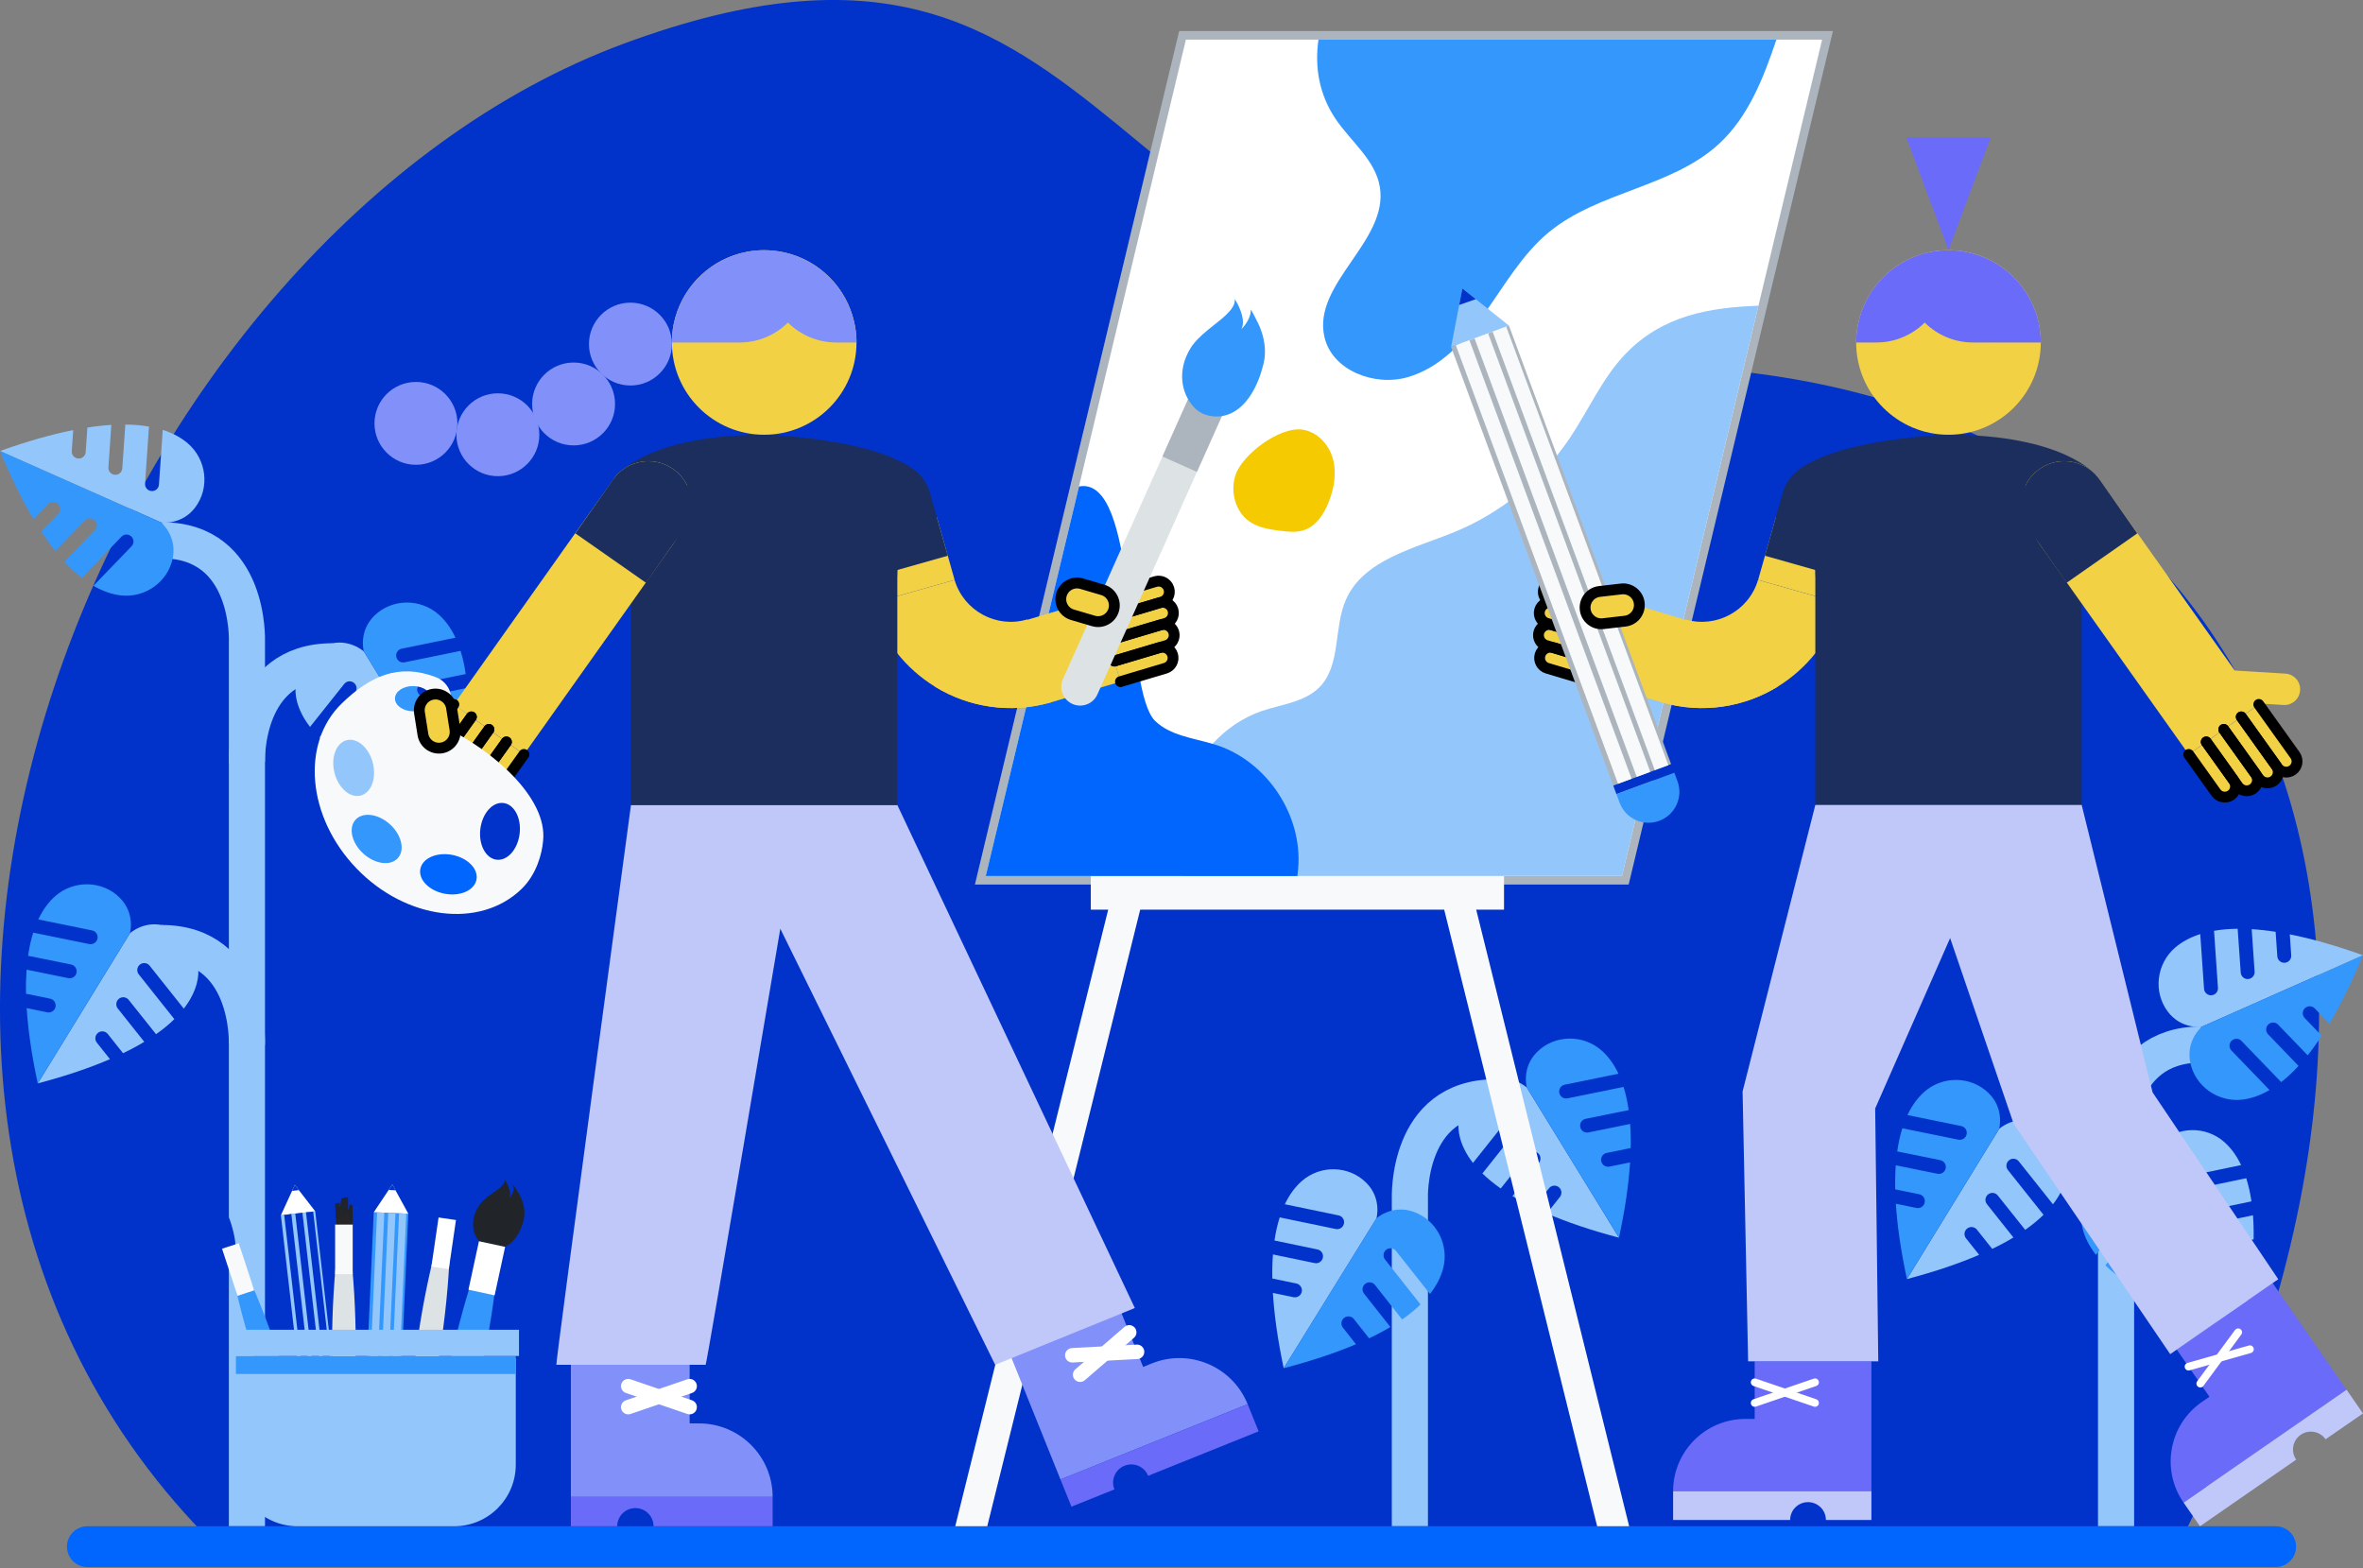 <svg width="327" height="217" viewBox="0 0 327 217" fill="none" xmlns="http://www.w3.org/2000/svg">
<rect x="0" y="0" width="327" height="217" fill="#808080" stroke="none"/>
<g clip-path="url(#clip0_1026_12026)">
<path d="M302.155 212.494C343.666 128.823 314.603 54.242 231.832 50.74C149.056 47.239 157.253 -20.149 86.38 6.019C15.506 32.196 -33.819 148.593 28.438 212.494H302.155Z" fill="#0133CA"/>
<path d="M34.171 211.22V88.777C34.171 88.777 34.733 74.77 22.399 74.77" stroke="#93C6FA" stroke-width="5" stroke-miterlimit="10"/>
<path d="M34.172 105.525C34.172 105.525 33.607 91.518 46.007 91.518" stroke="#93C6FA" stroke-width="5" stroke-miterlimit="10"/>
<path d="M17.346 58.754C18.565 58.765 19.65 58.865 20.616 59.036L20.073 66.927C20.036 67.458 20.434 67.919 20.969 67.956C21.381 67.986 21.757 67.748 21.916 67.388C21.961 67.287 21.987 67.176 21.998 67.057L22.522 59.489C24.012 59.965 25.131 60.622 25.974 61.342C28.583 63.566 29.073 67.495 27.007 70.232C25.127 72.72 22.296 72.308 22.296 72.308L0 62.415C3.883 61.026 7.235 60.094 10.133 59.523L9.933 62.426C9.895 62.958 10.297 63.418 10.828 63.455C11.241 63.485 11.616 63.247 11.779 62.883C11.824 62.783 11.85 62.675 11.857 62.556L12.092 59.17C13.281 58.984 14.384 58.865 15.406 58.806L15.001 64.677C14.964 65.208 15.362 65.668 15.893 65.706C16.309 65.739 16.681 65.498 16.84 65.137C16.885 65.037 16.911 64.926 16.922 64.807L17.346 58.754Z" fill="#93C6FA"/>
<path d="M13.128 73.363C13.21 73.277 13.273 73.184 13.318 73.084C13.478 72.724 13.403 72.289 13.102 72C12.72 71.628 12.106 71.643 11.742 72.026L7.655 76.259C7.012 75.461 6.362 74.562 5.704 73.559L8.06 71.112C8.142 71.027 8.205 70.934 8.249 70.834C8.409 70.47 8.335 70.032 8.034 69.746C7.651 69.374 7.038 69.389 6.67 69.772L4.649 71.866C3.133 69.334 1.576 66.222 0 62.415L22.296 72.308C22.296 72.308 24.499 74.131 23.912 77.191C23.269 80.555 20.021 82.828 16.621 82.386C15.521 82.245 14.28 81.855 12.931 81.068L18.197 75.606C18.279 75.52 18.342 75.427 18.386 75.327C18.546 74.967 18.476 74.532 18.174 74.246C17.788 73.875 17.179 73.886 16.811 74.272L11.319 79.969C10.542 79.367 9.739 78.628 8.914 77.733L13.128 73.363Z" fill="#3497FC"/>
<path d="M46.746 104.132C45.75 103.434 44.91 102.736 44.212 102.049L49.135 95.855C49.466 95.439 49.399 94.834 48.979 94.499C48.656 94.24 48.214 94.225 47.879 94.433C47.786 94.488 47.701 94.566 47.627 94.659L42.904 100.597C41.945 99.36 41.395 98.187 41.109 97.114C40.221 93.805 42.045 90.288 45.297 89.204C48.255 88.22 50.354 90.162 50.354 90.162L63.111 110.942C59.127 109.888 55.831 108.755 53.122 107.586L54.936 105.305C55.266 104.89 55.2 104.281 54.78 103.95C54.456 103.69 54.011 103.675 53.672 103.883C53.579 103.939 53.494 104.017 53.423 104.106L51.309 106.765C50.228 106.245 49.25 105.718 48.373 105.187L52.037 100.582C52.368 100.166 52.301 99.561 51.885 99.23C51.562 98.967 51.116 98.956 50.781 99.16C50.688 99.216 50.603 99.293 50.529 99.386L46.746 104.132Z" fill="#93C6FA"/>
<path d="M58.504 94.488C58.388 94.51 58.281 94.555 58.188 94.611C57.853 94.815 57.664 95.216 57.749 95.624C57.853 96.148 58.366 96.482 58.886 96.375L64.653 95.201C64.728 96.222 64.757 97.333 64.731 98.532L61.402 99.212C61.287 99.234 61.183 99.275 61.09 99.334C60.752 99.542 60.566 99.947 60.651 100.352C60.755 100.875 61.268 101.21 61.788 101.106L64.642 100.523C64.457 103.467 63.973 106.913 63.108 110.942L50.351 90.162C50.351 90.162 49.571 87.41 51.789 85.223C54.227 82.817 58.191 82.784 60.74 85.075C61.566 85.814 62.368 86.838 63.033 88.25L55.598 89.769C55.483 89.791 55.375 89.835 55.282 89.891C54.947 90.095 54.758 90.496 54.843 90.905C54.951 91.428 55.46 91.766 55.98 91.659L63.736 90.077C64.033 91.013 64.274 92.075 64.445 93.281L58.504 94.488Z" fill="#3497FC"/>
<path d="M34.164 144.516C34.164 144.516 34.729 130.509 22.329 130.509" stroke="#93C6FA" stroke-width="5" stroke-miterlimit="10"/>
<path d="M21.593 143.123C22.589 142.425 23.429 141.727 24.128 141.04L19.204 134.846C18.873 134.43 18.94 133.825 19.36 133.491C19.683 133.231 20.126 133.216 20.46 133.424C20.553 133.479 20.638 133.557 20.713 133.65L25.436 139.588C26.394 138.351 26.944 137.178 27.23 136.105C28.119 132.796 26.294 129.279 23.043 128.195C20.085 127.211 17.985 129.153 17.985 129.153L5.229 149.934C9.212 148.879 12.508 147.746 15.217 146.577L13.403 144.297C13.073 143.881 13.14 143.272 13.56 142.941C13.883 142.681 14.329 142.666 14.667 142.874C14.76 142.93 14.845 143.008 14.916 143.097L17.03 145.756C18.112 145.236 19.089 144.709 19.966 144.178L16.302 139.573C15.971 139.157 16.038 138.552 16.454 138.221C16.778 137.958 17.224 137.947 17.558 138.151C17.651 138.207 17.736 138.285 17.811 138.377L21.593 143.123Z" fill="#93C6FA"/>
<path d="M9.833 133.479C9.948 133.502 10.056 133.546 10.149 133.602C10.483 133.806 10.672 134.207 10.587 134.616C10.483 135.139 9.97 135.473 9.45 135.366L3.679 134.192C3.605 135.213 3.575 136.324 3.601 137.523L6.931 138.203C7.046 138.225 7.15 138.266 7.243 138.325C7.581 138.533 7.767 138.938 7.681 139.343C7.577 139.866 7.064 140.201 6.544 140.097L3.69 139.514C3.876 142.458 4.359 145.904 5.225 149.934L17.982 129.153C17.982 129.153 18.762 126.402 16.544 124.214C14.106 121.808 10.141 121.775 7.592 124.066C6.767 124.805 5.964 125.83 5.299 127.241L12.735 128.76C12.85 128.782 12.958 128.826 13.051 128.882C13.385 129.086 13.575 129.487 13.489 129.896C13.381 130.419 12.872 130.757 12.352 130.65L4.597 129.068C4.3 130.004 4.058 131.066 3.887 132.272L9.833 133.479Z" fill="#3497FC"/>
<path d="M292.828 211.22V158.56C292.828 158.56 292.267 144.553 304.6 144.553" stroke="#93C6FA" stroke-width="5" stroke-miterlimit="10"/>
<path d="M292.829 171.594C292.829 171.594 293.394 157.587 280.994 157.587" stroke="#93C6FA" stroke-width="5" stroke-miterlimit="10"/>
<path d="M309.655 128.533C308.436 128.544 307.351 128.644 306.385 128.815L306.928 136.706C306.965 137.237 306.567 137.698 306.032 137.735C305.62 137.765 305.244 137.527 305.085 137.167C305.04 137.067 305.014 136.955 305.003 136.836L304.479 129.268C302.989 129.744 301.87 130.401 301.027 131.121C298.418 133.346 297.928 137.275 299.994 140.011C301.874 142.499 304.705 142.087 304.705 142.087L327.001 132.198C323.118 130.809 319.766 129.877 316.868 129.305L317.068 132.209C317.105 132.74 316.704 133.201 316.173 133.238C315.76 133.268 315.385 133.03 315.222 132.666C315.177 132.566 315.151 132.458 315.143 132.339L314.909 128.953C313.72 128.767 312.617 128.648 311.595 128.589L312 134.46C312.037 134.991 311.639 135.451 311.108 135.488C310.692 135.522 310.32 135.28 310.16 134.92C310.116 134.82 310.09 134.709 310.079 134.59L309.655 128.533Z" fill="#93C6FA"/>
<path d="M313.871 143.142C313.789 143.056 313.726 142.963 313.682 142.863C313.522 142.503 313.596 142.069 313.897 141.779C314.28 141.408 314.893 141.422 315.257 141.805L319.341 146.042C319.984 145.244 320.634 144.345 321.292 143.342L318.936 140.895C318.854 140.81 318.791 140.717 318.746 140.617C318.587 140.253 318.661 139.814 318.962 139.529C319.345 139.157 319.958 139.172 320.326 139.555L322.347 141.649C323.863 139.116 325.42 136.005 326.996 132.198L304.7 142.091C304.7 142.091 302.497 143.914 303.084 146.974C303.727 150.338 306.974 152.611 310.374 152.169C311.474 152.028 312.715 151.638 314.064 150.851L308.799 145.388C308.717 145.303 308.654 145.21 308.609 145.11C308.45 144.75 308.52 144.315 308.821 144.029C309.208 143.658 309.817 143.669 310.185 144.055L315.677 149.752C316.454 149.15 317.256 148.411 318.081 147.516L313.871 143.142Z" fill="#3497FC"/>
<path d="M280.254 170.202C281.249 169.503 282.089 168.805 282.788 168.118L277.864 161.924C277.534 161.508 277.6 160.903 278.02 160.569C278.344 160.309 278.786 160.294 279.12 160.502C279.213 160.558 279.299 160.636 279.373 160.729L284.096 166.666C285.055 165.43 285.604 164.256 285.891 163.183C286.779 159.874 284.954 156.358 281.703 155.274C278.745 154.289 276.645 156.232 276.645 156.232L263.889 177.012C267.872 175.957 271.168 174.825 273.877 173.655L272.064 171.375C271.733 170.959 271.8 170.35 272.22 170.02C272.543 169.76 272.989 169.745 273.327 169.953C273.42 170.008 273.505 170.086 273.576 170.176L275.69 172.834C276.772 172.314 277.749 171.787 278.626 171.256L274.962 166.651C274.631 166.236 274.698 165.63 275.114 165.3C275.438 165.036 275.884 165.025 276.218 165.229C276.311 165.285 276.396 165.363 276.471 165.456L280.254 170.202Z" fill="#93C6FA"/>
<path d="M268.497 160.554C268.612 160.576 268.72 160.621 268.813 160.677C269.147 160.881 269.337 161.282 269.251 161.69C269.147 162.214 268.634 162.548 268.114 162.44L262.343 161.267C262.269 162.288 262.239 163.399 262.265 164.598L265.595 165.278C265.71 165.3 265.814 165.341 265.907 165.4C266.245 165.608 266.431 166.013 266.345 166.418C266.241 166.941 265.728 167.275 265.208 167.171L262.354 166.588C262.54 169.533 263.023 172.979 263.885 177.008L276.642 156.228C276.642 156.228 277.422 153.476 275.204 151.289C272.766 148.883 268.801 148.849 266.252 151.14C265.427 151.879 264.625 152.904 263.96 154.315L271.395 155.834C271.51 155.857 271.618 155.901 271.711 155.957C272.045 156.161 272.235 156.562 272.149 156.971C272.042 157.494 271.533 157.832 271.012 157.724L263.254 156.142C262.956 157.078 262.715 158.14 262.544 159.347L268.497 160.554Z" fill="#3497FC"/>
<path d="M311.564 166.258C311.389 165.055 311.14 163.993 310.843 163.057L303.091 164.665C302.571 164.776 302.058 164.442 301.951 163.918C301.865 163.514 302.051 163.113 302.385 162.905C302.478 162.845 302.586 162.804 302.701 162.782L310.133 161.237C309.46 159.826 308.658 158.809 307.829 158.07C305.273 155.786 301.308 155.834 298.878 158.252C296.667 160.45 297.458 163.198 297.458 163.198L310.289 183.934C311.14 179.901 311.608 176.455 311.787 173.51L308.933 174.101C308.413 174.208 307.9 173.874 307.792 173.351C307.707 172.946 307.892 172.541 308.227 172.333C308.32 172.274 308.424 172.233 308.539 172.211L311.865 171.516C311.887 170.317 311.854 169.206 311.776 168.185L306.012 169.381C305.492 169.492 304.979 169.158 304.871 168.634C304.782 168.226 304.972 167.825 305.306 167.617C305.399 167.558 305.507 167.517 305.622 167.494L311.564 166.258Z" fill="#93C6FA"/>
<path d="M297.652 172.415C297.726 172.322 297.812 172.248 297.904 172.188C298.239 171.98 298.681 171.995 299.008 172.255C299.428 172.586 299.499 173.191 299.168 173.607L295.523 178.226C296.399 178.754 297.381 179.277 298.466 179.793L300.572 177.127C300.647 177.034 300.729 176.96 300.821 176.904C301.16 176.696 301.602 176.711 301.929 176.967C302.349 177.298 302.419 177.903 302.089 178.323L300.286 180.61C303.003 181.769 306.299 182.89 310.29 183.93L297.459 163.194C297.459 163.194 295.352 161.26 292.397 162.255C289.15 163.35 287.336 166.871 288.236 170.179C288.525 171.249 289.079 172.422 290.042 173.655L294.742 167.702C294.817 167.61 294.902 167.535 294.995 167.476C295.329 167.268 295.772 167.283 296.095 167.539C296.515 167.87 296.585 168.479 296.255 168.894L291.35 175.107C292.052 175.794 292.895 176.488 293.891 177.183L297.652 172.415Z" fill="#3497FC"/>
<path d="M206.939 151.861C194.539 151.861 195.104 165.868 195.104 165.868V211.22" stroke="#93C6FA" stroke-width="5" stroke-miterlimit="10"/>
<path d="M207.676 164.475C206.68 163.777 205.84 163.079 205.141 162.392L210.065 156.198C210.396 155.782 210.329 155.177 209.909 154.843C209.586 154.583 209.143 154.568 208.809 154.776C208.716 154.832 208.631 154.91 208.556 155.002L203.833 160.94C202.875 159.704 202.325 158.53 202.039 157.457C201.15 154.148 202.975 150.632 206.226 149.547C209.184 148.563 211.284 150.505 211.284 150.505L224.04 171.286C220.057 170.231 216.761 169.099 214.052 167.929L215.865 165.649C216.196 165.233 216.129 164.624 215.709 164.293C215.386 164.034 214.94 164.019 214.602 164.227C214.509 164.282 214.424 164.36 214.353 164.449L212.239 167.108C211.157 166.588 210.18 166.061 209.303 165.53L212.967 160.925C213.298 160.509 213.231 159.904 212.815 159.574C212.491 159.31 212.045 159.299 211.711 159.503C211.618 159.559 211.533 159.637 211.458 159.73L207.676 164.475Z" fill="#93C6FA"/>
<path d="M219.436 154.832C219.321 154.854 219.213 154.898 219.121 154.954C218.786 155.158 218.597 155.559 218.682 155.968C218.786 156.492 219.299 156.826 219.819 156.718L225.586 155.545C225.661 156.566 225.69 157.676 225.664 158.876L222.335 159.555C222.22 159.577 222.116 159.618 222.023 159.678C221.685 159.886 221.499 160.29 221.584 160.695C221.688 161.219 222.201 161.553 222.721 161.449L225.575 160.866C225.389 163.811 224.906 167.257 224.044 171.286L211.287 150.505C211.287 150.505 210.507 147.754 212.725 145.567C215.163 143.16 219.128 143.127 221.677 145.418C222.502 146.157 223.305 147.182 223.97 148.593L216.534 150.112C216.419 150.134 216.311 150.179 216.218 150.234C215.884 150.439 215.694 150.84 215.78 151.248C215.888 151.772 216.397 152.11 216.917 152.002L224.672 150.42C224.969 151.356 225.211 152.418 225.382 153.625L219.436 154.832Z" fill="#3497FC"/>
<path d="M176.368 171.676C176.543 170.473 176.792 169.411 177.089 168.475L184.841 170.083C185.361 170.194 185.874 169.86 185.981 169.336C186.067 168.932 185.881 168.53 185.547 168.322C185.454 168.263 185.346 168.222 185.231 168.2L177.799 166.655C178.472 165.244 179.274 164.227 180.103 163.488C182.659 161.204 186.624 161.252 189.054 163.67C191.265 165.868 190.474 168.616 190.474 168.616L177.643 189.352C176.792 185.319 176.324 181.873 176.145 178.928L178.999 179.518C179.519 179.626 180.032 179.292 180.14 178.768C180.225 178.364 180.04 177.959 179.705 177.751C179.612 177.691 179.508 177.651 179.393 177.628L176.067 176.934C176.045 175.735 176.078 174.624 176.157 173.603L181.92 174.799C182.44 174.91 182.953 174.576 183.061 174.052C183.15 173.644 182.96 173.243 182.626 173.035C182.533 172.975 182.425 172.935 182.31 172.912L176.368 171.676Z" fill="#93C6FA"/>
<path d="M190.276 177.833C190.202 177.74 190.117 177.665 190.024 177.606C189.689 177.398 189.247 177.413 188.92 177.673C188.5 178.003 188.43 178.609 188.76 179.025L192.406 183.644C191.529 184.171 190.548 184.695 189.463 185.211L187.356 182.545C187.281 182.452 187.2 182.378 187.107 182.322C186.769 182.114 186.326 182.129 185.999 182.385C185.58 182.716 185.509 183.321 185.84 183.741L187.642 186.028C184.926 187.187 181.63 188.308 177.639 189.348L190.47 168.612C190.47 168.612 192.577 166.677 195.531 167.673C198.778 168.768 200.592 172.288 199.693 175.597C199.403 176.667 198.849 177.84 197.887 179.073L193.186 173.12C193.112 173.027 193.026 172.953 192.933 172.894C192.599 172.686 192.157 172.701 191.83 172.957C191.41 173.287 191.339 173.896 191.67 174.312L196.575 180.525C195.873 181.212 195.029 181.906 194.033 182.601L190.276 177.833Z" fill="#3497FC"/>
<path d="M314.912 216.865H12.088C10.527 216.865 9.264 215.602 9.264 214.042C9.264 212.483 10.527 211.22 12.088 211.22H314.916C316.476 211.22 317.74 212.483 317.74 214.042C317.736 215.602 316.473 216.865 314.912 216.865Z" fill="#0066FD"/>
<path d="M134.91 122.413L163.177 4.3H253.648L225.381 122.413H134.91Z" fill="#ACB5BD"/>
<path d="M252.15 5.485L243.339 42.307L224.447 121.232H136.41L149.308 67.325L164.109 5.485H252.15Z" fill="white"/>
<path d="M208.131 121.229H150.947V125.889H208.131V121.229Z" fill="#F8F9FA"/>
<path d="M136.619 211.22H132.189L154.511 121.229H158.94L136.619 211.22Z" fill="#F8F9FA"/>
<path d="M203.127 121.229H198.697L221.019 211.22H225.448L203.127 121.229Z" fill="#F8F9FA"/>
<path d="M243.34 42.307L224.452 121.229H163.834C163.221 119.335 162.887 117.356 162.891 115.35C162.894 110.798 164.737 106.278 167.796 102.94C169.676 100.883 172.017 99.275 174.67 98.38C177.416 97.459 180.575 97.158 182.604 95.09C185.584 92.049 184.536 86.935 186.238 83.025C188.683 77.429 195.691 75.925 201.339 73.6C207.738 70.964 213.33 66.407 217.199 60.674C219.83 56.778 221.71 52.333 224.969 48.95C230.108 43.622 236.592 42.563 243.34 42.307Z" fill="#93C6FA"/>
<path d="M179.648 120.126C179.619 120.49 179.578 120.861 179.533 121.233H136.41L149.312 67.325C157.539 65.761 155.476 95.576 159.865 99.784C161.946 101.782 165.015 102.119 167.802 102.944C168.007 103 168.207 103.063 168.404 103.126C175.357 105.428 180.254 112.825 179.648 120.126Z" fill="#0066FD"/>
<path d="M245.826 5.485C244.042 10.769 241.969 16.127 237.896 19.893C231.36 25.931 221.208 26.469 214.341 32.132C210.673 35.163 208.262 39.396 205.508 43.269C202.755 47.146 199.329 50.915 194.751 52.211C190.173 53.503 184.346 51.271 183.28 46.637C181.57 39.225 192.205 33.365 190.945 25.86C190.325 22.147 186.969 19.614 184.851 16.499C182.547 13.105 181.908 9.28 182.451 5.485H245.826Z" fill="#3497FC"/>
<path d="M170.981 65.72C170.204 68.011 170.932 70.823 172.928 72.189C174.173 73.04 175.726 73.277 177.223 73.463C178.275 73.593 179.364 73.708 180.374 73.392C182.106 72.846 183.213 71.153 183.879 69.463C184.633 67.547 184.997 65.405 184.432 63.425C183.867 61.446 182.217 59.701 180.174 59.448C177.034 59.058 171.95 62.868 170.981 65.72Z" fill="#F6CA00"/>
<path d="M61.391 203.17C60.729 203.028 60.224 202.345 60.28 201.647C61.179 192.479 63.133 183.444 66.102 174.721C66.34 174.064 67.08 173.651 67.745 173.793C68.406 173.937 68.912 174.617 68.856 175.315C67.957 184.484 66.002 193.518 63.033 202.241C62.795 202.898 62.056 203.314 61.391 203.17Z" fill="#3497FC"/>
<path d="M70.921 163.87C71.445 164.955 70.468 165.768 70.468 165.768C70.962 164.903 69.84 163.228 69.84 163.228C69.989 164.435 67.477 165.14 66.332 166.8C64.679 169.195 65.489 172.121 67.919 172.682C68.008 172.727 68.097 172.768 68.198 172.79C68.406 172.838 68.614 172.823 68.818 172.771C70.591 172.693 71.88 171.123 72.46 168.857C73.106 166.336 70.921 163.87 70.921 163.87Z" fill="#212429"/>
<path d="M69.9 172.557L66.279 171.775L64.828 178.482L68.449 179.265L69.9 172.557Z" fill="white"/>
<path d="M57.31 200.054C56.943 200.002 56.642 199.645 56.642 199.259C56.883 189.667 58.273 180.142 60.789 170.885C60.896 170.517 61.286 170.261 61.658 170.317C62.026 170.372 62.327 170.725 62.327 171.111C62.085 180.703 60.696 190.228 58.18 199.486C58.069 199.853 57.678 200.106 57.31 200.054Z" fill="#DDE2E5"/>
<path d="M63.096 161.776C63.219 162.648 62.833 163.488 62.833 163.488C63.056 162.667 62.751 161.367 62.751 161.367C62.736 162.396 61.815 163.358 61.316 164.962C60.603 167.275 60.726 169.708 61.547 169.86C61.577 169.886 61.606 169.908 61.64 169.916C61.71 169.93 61.785 169.886 61.859 169.812C62.487 169.5 63.026 167.955 63.357 165.901C63.728 163.621 63.096 161.776 63.096 161.776Z" fill="#0133CA"/>
<path d="M63.099 168.842L60.69 168.49L59.698 175.281L62.106 175.632L63.099 168.842Z" fill="white"/>
<path d="M41.782 202.564C41.428 202.679 40.998 202.497 40.83 202.152C36.769 193.459 33.763 184.309 31.882 174.903C31.816 174.524 32.053 174.123 32.406 174.008C32.759 173.893 33.19 174.075 33.358 174.42C37.419 183.113 40.422 192.259 42.302 201.666C42.372 202.044 42.135 202.445 41.782 202.564Z" fill="#3497FC"/>
<path d="M31.964 169.296C31.277 167.09 29.887 165.723 29.887 165.723C30.385 166.447 30.415 167.372 30.415 167.372C30.247 166.54 29.396 165.508 29.396 165.508C29.842 166.436 29.445 167.706 29.716 169.362C30.11 171.754 31.303 173.874 32.109 173.644C32.146 173.655 32.183 173.663 32.217 173.651C32.288 173.633 32.336 173.562 32.369 173.462C32.789 172.905 32.585 171.282 31.964 169.296Z" fill="#0133CA"/>
<path d="M33.039 172.053L30.727 172.812L32.867 179.332L35.18 178.574L33.039 172.053Z" fill="#F8F9FA"/>
<path d="M47.59 201.194C47.218 201.194 46.869 200.886 46.813 200.507C45.665 190.982 45.665 181.357 46.813 171.832C46.869 171.453 47.218 171.145 47.59 171.145C47.962 171.145 48.311 171.453 48.367 171.832C49.515 181.357 49.515 190.982 48.367 200.507C48.311 200.886 47.962 201.194 47.59 201.194Z" fill="#DDE2E5"/>
<path d="M46.372 166.555C46.587 166.522 46.799 166.492 47.014 166.458C46.988 166.648 47.003 166.841 47.059 167.023C47.115 166.681 47.167 166.343 47.222 166.002C47.23 165.957 47.237 165.909 47.267 165.875C47.297 165.842 47.338 165.823 47.382 165.809C47.631 165.719 47.899 165.679 48.163 165.686C48.189 165.686 48.159 167.301 48.17 167.461C48.267 167.283 48.33 167.086 48.356 166.885C48.367 166.811 48.386 166.715 48.46 166.696C48.482 166.692 48.505 166.696 48.527 166.7C48.913 166.767 48.765 167.138 48.783 167.442C48.813 167.914 48.824 168.386 48.813 168.857C48.809 169.076 48.802 169.295 48.75 169.507C48.694 169.756 48.608 170.124 48.322 170.179C48.085 170.228 47.765 170.172 47.523 170.161C46.999 170.135 46.572 169.964 46.539 169.377C46.52 169.121 46.353 166.559 46.372 166.555Z" fill="#212429"/>
<path opacity="0.5" d="M46.81 168.237C46.877 168.207 46.943 168.182 47.01 168.152C47.025 168.282 47.051 168.408 47.088 168.534C47.159 168.193 47.226 167.847 47.282 167.502C47.315 167.55 47.363 167.584 47.419 167.602C47.397 167.962 47.397 168.326 47.415 168.69C47.397 168.586 47.508 168.508 47.545 168.412C47.564 168.363 47.568 168.311 47.571 168.259C47.579 168.122 47.583 167.981 47.59 167.844C47.635 168.022 47.679 168.2 47.72 168.378C47.843 168.189 47.936 167.977 47.991 167.758C48.192 168.096 48.281 168.501 48.244 168.891C48.281 168.724 48.318 168.56 48.355 168.393C48.389 168.694 48.404 168.998 48.404 169.299C48.404 169.496 48.374 169.734 48.199 169.827C47.936 169.971 47.192 169.919 46.995 169.656C46.884 169.507 46.739 168.263 46.81 168.237Z" fill="#302726"/>
<path d="M48.809 169.474H46.375V176.336H48.809V169.474Z" fill="#F8F9FA"/>
<path d="M43.622 167.638L38.867 168.184L43.001 204.188L47.756 203.642L43.622 167.638Z" fill="#93C6FA"/>
<path d="M40.797 163.982L38.872 168.178L43.625 167.636L40.797 163.982Z" fill="white"/>
<path d="M40.418 164.81L41.358 164.702L40.797 163.982L40.418 164.81Z" fill="#0133CA"/>
<path d="M39.823 168.07L43.955 204.076" stroke="#0133CA" stroke-miterlimit="10"/>
<path d="M41.355 167.896L45.49 203.897" stroke="#0133CA" stroke-miterlimit="10"/>
<path d="M42.841 167.725L46.977 203.726" stroke="#0133CA" stroke-miterlimit="10"/>
<path d="M56.502 167.975L51.721 167.763L50.107 203.966L54.888 204.179L56.502 167.975Z" fill="#3497FC"/>
<path d="M54.889 204.178L50.107 203.965L50.076 204.675L54.857 204.887L54.889 204.178Z" fill="#768A61"/>
<path d="M52.338 207.871C51.019 207.811 49.997 206.693 50.053 205.375L50.083 204.673L54.861 204.885L54.832 205.587C54.776 206.905 53.657 207.93 52.338 207.871Z" fill="#5472D3"/>
<path d="M54.292 163.922L51.728 167.762L56.507 167.973L54.292 163.922Z" fill="white"/>
<path d="M53.787 164.68L54.731 164.721L54.292 163.922L53.787 164.68Z" fill="#0133CA"/>
<path d="M52.684 167.803L51.071 204.009" stroke="#93C6FA" stroke-miterlimit="10"/>
<path d="M54.226 167.873L52.613 204.079" stroke="#93C6FA" stroke-miterlimit="10"/>
<path d="M55.72 167.94L54.107 204.146" stroke="#93C6FA" stroke-miterlimit="10"/>
<path d="M62.843 211.22H41.179C36.468 211.22 32.651 207.403 32.651 202.698V187.941H71.375V202.698C71.371 207.406 67.551 211.22 62.843 211.22Z" fill="#93C6FA"/>
<path d="M71.371 187.658H32.648V190.146H71.371V187.658Z" fill="#3497FC"/>
<path d="M71.821 184.027H32.198V187.655H71.821V184.027Z" fill="#93C6FA"/>
<path d="M139.916 187.781L142.948 195.304L146.753 204.748L172.653 194.324C170.55 189.11 164.616 186.585 159.399 188.683L158.191 189.17L155.159 181.646L139.916 187.781Z" fill="#8191F9"/>
<path d="M146.754 204.748L148.27 208.509L154.215 206.118C153.695 204.829 154.32 203.362 155.609 202.846C156.898 202.326 158.366 202.95 158.883 204.239L174.17 198.086L172.654 194.324L146.754 204.748Z" fill="#6B6BF9"/>
<path d="M156.267 184.383L149.471 190.25" stroke="white" stroke-width="2" stroke-miterlimit="10" stroke-linecap="round" stroke-linejoin="round"/>
<path d="M148.385 187.558L157.351 187.079" stroke="white" stroke-width="2" stroke-miterlimit="10" stroke-linecap="round" stroke-linejoin="round"/>
<path d="M157.042 181.019L137.719 188.876L107.98 128.526C107.98 128.526 97.795 188.876 97.65 188.876H76.986C76.834 188.876 87.316 111.403 87.316 111.403H124.174L157.042 181.019Z" fill="#C0C7F9"/>
<path d="M79 188.876V196.987V207.165H106.921C106.921 201.543 102.362 196.987 96.736 196.987H95.436V188.876H79Z" fill="#8191F9"/>
<path d="M79 207.165V211.22H85.41C85.41 209.831 86.536 208.706 87.926 208.706C89.315 208.706 90.441 209.831 90.441 211.22H106.921V207.165H79Z" fill="#6B6BF9"/>
<path d="M95.436 191.829L86.938 194.733" stroke="white" stroke-width="2" stroke-miterlimit="10" stroke-linecap="round" stroke-linejoin="round"/>
<path d="M86.938 191.829L95.436 194.733" stroke="white" stroke-width="2" stroke-miterlimit="10" stroke-linecap="round" stroke-linejoin="round"/>
<path d="M152.504 85.788L160.467 83.415C161.255 83.181 162.08 83.626 162.318 84.414C162.552 85.201 162.106 86.025 161.318 86.263L153.355 88.636L152.504 85.788Z" fill="#F2D144"/>
<path d="M160.756 83.329L152.503 85.791L151.652 82.943L159.905 80.481C160.693 80.247 161.518 80.693 161.756 81.48C161.99 82.267 161.54 83.096 160.756 83.329Z" fill="#F2D144"/>
<path d="M161.426 89.33L154.203 91.484L153.352 88.636L160.575 86.482C161.363 86.248 162.188 86.694 162.426 87.481C162.66 88.268 162.214 89.096 161.426 89.33Z" fill="#F2D144"/>
<path d="M154.203 91.484L160.42 89.631C161.208 89.397 162.033 89.843 162.27 90.63C162.504 91.417 162.059 92.242 161.271 92.479L155.054 94.332L154.203 91.484Z" fill="#F2D144"/>
<path d="M120.617 83.508L132.099 80.258C133.37 84.54 137.878 86.991 142.162 85.721L145.551 97.166C145.48 97.184 145.406 97.207 145.335 97.221C139.743 98.807 134.024 97.856 129.416 95.049C125.333 92.55 122.126 88.595 120.658 83.641L120.617 83.508Z" fill="#F2D144"/>
<path d="M151.653 82.943L142.178 85.769L127.916 90.021L129.421 95.053C134.025 97.864 139.744 98.818 145.336 97.229L145.552 97.166L155.053 94.332L151.653 82.943Z" fill="#F2D144"/>
<path d="M151.652 82.943L159.905 80.481C160.693 80.247 161.518 80.693 161.756 81.48C161.99 82.267 161.544 83.092 160.756 83.329L152.503 85.791" stroke="black" stroke-width="1.5" stroke-miterlimit="10" stroke-linecap="round"/>
<path d="M152.504 85.788L160.467 83.415C161.255 83.181 162.08 83.626 162.318 84.414C162.552 85.201 162.106 86.025 161.318 86.263L153.355 88.636" stroke="black" stroke-width="1.5" stroke-miterlimit="10" stroke-linecap="round"/>
<path d="M153.352 88.636L160.575 86.482C161.363 86.248 162.188 86.694 162.426 87.481C162.66 88.268 162.214 89.093 161.426 89.33L154.203 91.484" stroke="black" stroke-width="1.5" stroke-miterlimit="10" stroke-linecap="round"/>
<path d="M154.203 91.484L160.42 89.631C161.208 89.397 162.033 89.843 162.27 90.63C162.504 91.417 162.059 92.242 161.271 92.479L155.054 94.332" stroke="black" stroke-width="1.5" stroke-miterlimit="10" stroke-linecap="round"/>
<path d="M129.65 71.59L118.166 74.84L120.621 83.504L132.105 80.255L129.65 71.59Z" fill="#F2D144"/>
<path d="M119.67 80.158L131.152 76.909L128.677 68.168C127.778 65 124.482 63.158 121.308 64.053C118.139 64.952 116.296 68.246 117.191 71.417L119.67 80.158Z" fill="#1B2E5E"/>
<path d="M105.747 60.165C105.747 60.165 123.234 60.659 127.7 66.203L105.743 72.241L85.439 65.683C85.443 65.68 89.798 60.165 105.747 60.165Z" fill="#1B2E5E"/>
<path d="M92.977 47.395C92.977 54.443 98.695 60.165 105.756 60.165C112.808 60.165 118.527 54.443 118.527 47.395C118.527 46.407 118.416 45.456 118.196 44.539C117.115 39.786 113.381 36.046 108.632 34.955C107.714 34.739 106.744 34.624 105.756 34.624C104.908 34.624 104.083 34.702 103.277 34.865C98.547 35.79 94.753 39.325 93.463 43.911C93.14 45.022 92.977 46.191 92.977 47.395Z" fill="#F2D144"/>
<path d="M118.523 47.398H115.733C113.124 47.398 110.757 46.344 109.037 44.643C107.32 46.34 104.956 47.398 102.352 47.398H99.646V47.391C99.576 47.391 99.498 47.398 99.416 47.398H92.973C92.973 46.191 93.14 45.022 93.456 43.911C93.604 43.391 93.783 42.89 93.995 42.407C95.615 38.568 99.078 35.69 103.281 34.873C104.083 34.706 104.912 34.628 105.755 34.628C106.108 34.628 106.461 34.646 106.811 34.68C107.428 34.724 108.044 34.821 108.635 34.951C109.691 35.196 110.705 35.567 111.649 36.076C114.915 37.766 117.356 40.848 118.193 44.535C118.378 45.319 118.494 46.136 118.52 46.975C118.523 47.116 118.523 47.257 118.523 47.398Z" fill="#8191F9"/>
<path d="M87.32 78.58C87.32 88.755 95.57 96.999 105.747 96.999C115.925 96.999 124.175 88.755 124.175 78.58C124.175 78.194 124.164 77.815 124.141 77.436C124.126 77.217 124.112 76.998 124.089 76.779C123.71 72.854 122.094 69.293 119.645 66.482C119.355 66.155 119.058 65.832 118.746 65.523C115.413 62.211 110.82 60.165 105.747 60.165C102.507 60.165 99.464 60.997 96.822 62.467C94.994 63.477 93.355 64.792 91.976 66.341C89.082 69.597 87.32 73.882 87.32 78.58Z" fill="#1B2E5E"/>
<path d="M87.318 111.399L124.176 111.399L124.176 78.58L87.318 78.58L87.318 111.399Z" fill="#1B2E5E"/>
<path d="M60.217 106.234L65.233 99.216L62.81 97.485L57.794 104.504C57.315 105.172 57.471 106.1 58.139 106.579C58.808 107.058 59.737 106.902 60.217 106.234Z" fill="#F2D144"/>
<path d="M67.656 100.946L65.233 99.216L60.392 105.989C59.912 106.657 60.068 107.586 60.737 108.065C61.406 108.544 62.335 108.388 62.814 107.719L67.656 100.946Z" fill="#F2D144"/>
<path d="M65.689 108.819L70.078 102.677L67.655 100.946L63.267 107.088C62.787 107.756 62.943 108.685 63.612 109.164C64.281 109.643 65.21 109.487 65.689 108.819Z" fill="#F2D144"/>
<path d="M70.079 102.676L66.3 107.964C65.82 108.633 65.976 109.561 66.645 110.04C67.314 110.519 68.243 110.363 68.722 109.695L72.501 104.407L70.079 102.676Z" fill="#F2D144"/>
<path d="M72.509 104.403L89.372 80.63L93.021 75.483C94.782 72.962 95.436 69.991 95.087 67.165C94.66 66.285 94.006 65.501 93.147 64.903C91.795 63.956 90.193 63.648 88.688 63.912C87.343 64.153 86.072 64.851 85.147 65.965L84.786 66.482L82.397 69.85L62.81 97.481L72.509 104.403Z" fill="#F2D144"/>
<path d="M62.806 97.485L57.79 104.504C57.31 105.172 57.467 106.1 58.136 106.579C58.804 107.058 59.733 106.902 60.213 106.234L65.229 99.216" stroke="black" stroke-width="1.5" stroke-miterlimit="10" stroke-linecap="round"/>
<path d="M65.233 99.216L60.392 105.989C59.912 106.657 60.068 107.586 60.737 108.065C61.406 108.544 62.335 108.388 62.814 107.719L67.656 100.946" stroke="black" stroke-width="1.5" stroke-miterlimit="10" stroke-linecap="round"/>
<path d="M67.655 100.946L63.267 107.088C62.787 107.756 62.943 108.685 63.612 109.164C64.281 109.643 65.21 109.487 65.689 108.819L70.078 102.677" stroke="black" stroke-width="1.5" stroke-miterlimit="10" stroke-linecap="round"/>
<path d="M70.079 102.676L66.3 107.964C65.82 108.633 65.976 109.561 66.645 110.04C67.314 110.519 68.243 110.363 68.722 109.695L72.501 104.407" stroke="black" stroke-width="1.5" stroke-miterlimit="10" stroke-linecap="round"/>
<path d="M79.621 73.812L89.398 80.652L94.611 73.21C95.904 71.368 96.004 69.051 95.083 67.168C94.656 66.288 94.002 65.505 93.143 64.907C91.791 63.96 90.189 63.652 88.684 63.916C87.339 64.157 86.068 64.855 85.143 65.969C85.035 66.099 84.931 66.229 84.835 66.37L79.621 73.812Z" fill="#1B2E5E"/>
<path d="M87.239 53.351C90.408 53.351 92.977 50.784 92.977 47.617C92.977 44.451 90.408 41.884 87.239 41.884C84.071 41.884 81.502 44.451 81.502 47.617C81.502 50.784 84.071 53.351 87.239 53.351Z" fill="#8191F9"/>
<path d="M79.376 61.639C82.545 61.639 85.113 59.072 85.113 55.906C85.113 52.739 82.545 50.172 79.376 50.172C76.207 50.172 73.639 52.739 73.639 55.906C73.639 59.072 76.207 61.639 79.376 61.639Z" fill="#8191F9"/>
<path d="M68.897 65.899C72.066 65.899 74.635 63.332 74.635 60.165C74.635 56.998 72.066 54.431 68.897 54.431C65.729 54.431 63.16 56.998 63.16 60.165C63.16 63.332 65.729 65.899 68.897 65.899Z" fill="#8191F9"/>
<path d="M57.56 64.324C60.728 64.324 63.297 61.757 63.297 58.59C63.297 55.424 60.728 52.857 57.56 52.857C54.391 52.857 51.822 55.424 51.822 58.59C51.822 61.757 54.391 64.324 57.56 64.324Z" fill="#8191F9"/>
<path d="M49.344 120.193C56.196 127.3 66.407 128.578 72.148 123.048C74.237 121.039 75.002 118.18 75.155 116.372C75.809 110.334 68.001 103.768 61.807 100.771C60.971 100.367 60.874 99.271 61.573 98.659C61.863 98.406 62.078 98.068 62.227 97.686C62.844 96.085 61.922 94.321 60.317 93.712C55.144 91.744 51.217 93.567 47.33 97.314C41.593 102.84 42.492 113.085 49.344 120.193ZM57.214 94.945C58.608 94.971 59.726 95.773 59.708 96.739C59.689 97.704 58.544 98.465 57.151 98.439C55.758 98.413 54.639 97.611 54.658 96.646C54.676 95.68 55.821 94.919 57.214 94.945Z" fill="#F8F9FA"/>
<path d="M65.937 121.729C66.218 120.243 64.706 118.711 62.56 118.306C60.415 117.9 58.448 118.776 58.167 120.261C57.886 121.746 59.398 123.279 61.543 123.684C63.689 124.089 65.656 123.214 65.937 121.729Z" fill="#0066FD"/>
<path d="M71.909 115.381C72.172 113.215 71.168 111.311 69.667 111.129C68.165 110.947 66.735 112.556 66.472 114.722C66.209 116.888 67.213 118.792 68.715 118.974C70.216 119.156 71.647 117.547 71.909 115.381Z" fill="#0133CA"/>
<path d="M55.05 118.761C56.067 117.642 55.581 115.546 53.965 114.079C52.348 112.612 50.214 112.33 49.197 113.449C48.18 114.568 48.666 116.664 50.282 118.131C51.899 119.598 54.034 119.88 55.05 118.761Z" fill="#3497FC"/>
<path d="M49.894 110.103C51.362 109.739 52.125 107.727 51.599 105.609C51.073 103.491 49.457 102.07 47.989 102.434C46.521 102.798 45.758 104.81 46.283 106.928C46.809 109.045 48.426 110.467 49.894 110.103Z" fill="#93C6FA"/>
<path d="M58.526 101.648L58.05 98.644C57.857 97.422 58.693 96.271 59.916 96.078C61.138 95.885 62.29 96.72 62.483 97.942L62.959 100.946C63.152 102.168 62.316 103.319 61.094 103.512C59.867 103.705 58.719 102.87 58.526 101.648Z" fill="#F2D144"/>
<path d="M58.526 101.648L58.05 98.644C57.857 97.422 58.693 96.271 59.916 96.078C61.138 95.885 62.29 96.72 62.483 97.942L62.959 100.946C63.152 102.168 62.316 103.319 61.094 103.512C59.867 103.705 58.719 102.87 58.526 101.648Z" stroke="black" stroke-width="1.5" stroke-miterlimit="10" stroke-linecap="round"/>
<path d="M148.41 97.422C147.091 96.832 146.5 95.287 147.091 93.972L164.957 54.034L169.728 56.166L151.862 96.104C151.275 97.418 149.729 98.009 148.41 97.422Z" fill="#DDE2E5"/>
<path d="M169.722 56.165L164.949 54.033L160.859 63.176L165.632 65.308L169.722 56.165Z" fill="#ACB5BD"/>
<path d="M173.102 42.823C173.131 42.857 173.793 44.082 174.072 44.665C174.402 45.348 174.703 46.151 174.882 47.031C175.09 48.063 175.131 49.207 174.841 50.388C174.079 53.488 172.634 55.939 170.686 57.027C170.411 57.179 170.129 57.306 169.835 57.402C169.3 57.581 168.728 57.662 168.13 57.636C167.981 57.629 167.84 57.618 167.699 57.599C166.673 57.462 165.833 57.016 165.213 56.344C163.522 54.539 162.816 51.349 164.741 48.197C165.863 46.362 168.364 44.829 169.624 43.622C170.415 42.864 170.95 42.151 170.872 41.379C170.872 41.379 172.582 44.001 171.797 45.538C171.797 45.538 173.109 44.305 173.102 42.823Z" fill="#3497FC"/>
<path d="M149.673 80.771L152.594 81.632C153.783 81.981 154.463 83.229 154.114 84.418C153.765 85.606 152.516 86.285 151.327 85.936L148.406 85.075C147.217 84.726 146.537 83.478 146.887 82.29C147.236 81.101 148.484 80.422 149.673 80.771Z" fill="#F2D144"/>
<path d="M149.673 80.771L152.594 81.632C153.783 81.981 154.463 83.229 154.114 84.418C153.765 85.606 152.516 86.285 151.327 85.936L148.406 85.075C147.217 84.726 146.537 83.478 146.887 82.29C147.236 81.101 148.484 80.422 149.673 80.771Z" stroke="black" stroke-width="1.5" stroke-miterlimit="10" stroke-linecap="round"/>
<path d="M222.884 85.788L214.921 83.415C214.133 83.181 213.308 83.627 213.07 84.414C212.836 85.201 213.282 86.025 214.07 86.263L222.033 88.636L222.884 85.788Z" fill="#F2D144"/>
<path d="M214.63 83.329L222.883 85.791L223.734 82.943L215.481 80.481C214.693 80.247 213.868 80.693 213.631 81.48C213.397 82.267 213.842 83.096 214.63 83.329Z" fill="#F2D144"/>
<path d="M213.962 89.33L221.186 91.484L222.037 88.636L214.813 86.482C214.025 86.248 213.2 86.694 212.963 87.481C212.729 88.268 213.174 89.096 213.962 89.33Z" fill="#F2D144"/>
<path d="M221.186 91.484L214.969 89.631C214.182 89.397 213.357 89.843 213.119 90.63C212.885 91.417 213.331 92.242 214.118 92.479L220.335 94.332L221.186 91.484Z" fill="#F2D144"/>
<path d="M254.766 83.508L243.284 80.258C242.013 84.54 237.505 86.991 233.221 85.721L229.832 97.166C229.903 97.184 229.977 97.207 230.048 97.221C235.64 98.807 241.359 97.856 245.966 95.049C250.05 92.55 253.257 88.595 254.725 83.641L254.766 83.508Z" fill="#F2D144"/>
<path d="M223.732 82.943L233.208 85.769L247.469 90.021L245.964 95.053C241.36 97.864 235.642 98.818 230.049 97.229L229.834 97.166L220.332 94.332L223.732 82.943Z" fill="#F2D144"/>
<path d="M223.734 82.943L215.481 80.481C214.693 80.247 213.868 80.693 213.631 81.48C213.397 82.267 213.842 83.092 214.63 83.329L222.883 85.791" stroke="black" stroke-width="1.5" stroke-miterlimit="10" stroke-linecap="round"/>
<path d="M222.884 85.788L214.921 83.415C214.133 83.181 213.308 83.627 213.07 84.414C212.836 85.201 213.282 86.025 214.07 86.263L222.033 88.636" stroke="black" stroke-width="1.5" stroke-miterlimit="10" stroke-linecap="round"/>
<path d="M222.033 88.636L214.809 86.482C214.022 86.248 213.197 86.694 212.959 87.481C212.725 88.268 213.171 89.093 213.958 89.33L221.182 91.484" stroke="black" stroke-width="1.5" stroke-miterlimit="10" stroke-linecap="round"/>
<path d="M221.186 91.484L214.969 89.631C214.182 89.397 213.357 89.843 213.119 90.63C212.885 91.417 213.331 92.242 214.118 92.479L220.335 94.332" stroke="black" stroke-width="1.5" stroke-miterlimit="10" stroke-linecap="round"/>
<path d="M245.748 71.592L243.293 80.257L254.777 83.506L257.232 74.841L245.748 71.592Z" fill="#F2D144"/>
<path d="M255.718 80.158L244.236 76.909L246.711 68.168C247.61 65 250.906 63.158 254.08 64.053C257.249 64.952 259.093 68.246 258.197 71.417L255.718 80.158Z" fill="#1B2E5E"/>
<path d="M269.637 60.165C269.637 60.165 252.15 60.659 247.684 66.203L269.641 72.241L289.945 65.683C289.941 65.68 285.59 60.165 269.637 60.165Z" fill="#1B2E5E"/>
<path d="M258.973 188.394V196.366V206.37H231.531C231.531 200.845 236.013 196.366 241.542 196.366H242.82V188.394H258.973Z" fill="#6B6BF9"/>
<path d="M258.973 206.37V210.355H252.675C252.675 208.988 251.567 207.882 250.2 207.882C248.833 207.882 247.725 208.988 247.725 210.355H231.531V206.37H258.973Z" fill="#C0C7F9"/>
<path d="M242.82 191.298L251.17 194.153" stroke="white" stroke-width="1.071" stroke-miterlimit="10" stroke-linecap="round" stroke-linejoin="round"/>
<path d="M251.17 191.298L242.82 194.153" stroke="white" stroke-width="1.071" stroke-miterlimit="10" stroke-linecap="round" stroke-linejoin="round"/>
<path d="M282.412 47.395C282.412 54.443 276.693 60.165 269.633 60.165C262.58 60.165 256.861 54.443 256.861 47.395C256.861 46.407 256.973 45.456 257.192 44.539C258.273 39.786 262.008 36.046 266.757 34.955C267.675 34.739 268.644 34.624 269.633 34.624C270.48 34.624 271.305 34.702 272.111 34.865C276.842 35.79 280.636 39.325 281.925 43.911C282.248 45.022 282.412 46.191 282.412 47.395Z" fill="#F2D144"/>
<path d="M256.861 47.398H259.652C262.261 47.398 264.628 46.344 266.348 44.643C268.065 46.34 270.428 47.398 273.033 47.398H275.738V47.391C275.809 47.391 275.887 47.398 275.969 47.398H282.416C282.416 46.191 282.248 45.022 281.933 43.911C281.784 43.392 281.606 42.89 281.394 42.407C279.774 38.568 276.31 35.69 272.108 34.873C271.305 34.706 270.476 34.628 269.633 34.628C269.28 34.628 268.927 34.646 268.578 34.68C267.961 34.724 267.344 34.821 266.753 34.951C265.698 35.196 264.683 35.567 263.739 36.076C260.473 37.766 258.032 40.848 257.196 44.535C257.01 45.319 256.895 46.136 256.869 46.975C256.861 47.116 256.861 47.257 256.861 47.398Z" fill="#6B6BF9"/>
<path d="M288.065 78.58C288.065 88.755 279.816 96.999 269.638 96.999C259.46 96.999 251.211 88.755 251.211 78.58C251.211 78.194 251.222 77.815 251.244 77.436C251.259 77.217 251.274 76.998 251.296 76.779C251.675 72.854 253.292 69.293 255.741 66.482C256.03 66.155 256.328 65.832 256.64 65.523C259.973 62.211 264.566 60.165 269.638 60.165C272.878 60.165 275.922 60.997 278.564 62.467C280.392 63.477 282.031 64.792 283.409 66.341C286.304 69.597 288.065 73.882 288.065 78.58Z" fill="#1B2E5E"/>
<path d="M288.069 78.584H251.211V111.403H288.069V78.584Z" fill="#1B2E5E"/>
<path d="M314.485 177.55L319.026 184.105L324.726 192.33L302.167 207.945C299.02 203.403 300.149 197.168 304.698 194.023L305.749 193.295L301.208 186.741L314.485 177.55Z" fill="#6B6BF9"/>
<path d="M324.729 192.33L327 195.605L321.82 199.189C321.043 198.067 319.501 197.785 318.379 198.565C317.257 199.341 316.974 200.882 317.754 202.003L304.44 211.22L302.17 207.945L324.729 192.33Z" fill="#C0C7F9"/>
<path d="M302.861 189.129L311.352 186.723" stroke="white" stroke-width="1.071" stroke-miterlimit="10" stroke-linecap="round" stroke-linejoin="round"/>
<path d="M309.724 184.376L304.484 191.476" stroke="white" stroke-width="1.071" stroke-miterlimit="10" stroke-linecap="round" stroke-linejoin="round"/>
<path d="M315.993 97.563L301.847 96.709C301.717 96.701 301.62 96.59 301.627 96.46L301.861 92.587C301.869 92.457 301.98 92.361 302.11 92.368L316.257 93.222C317.457 93.296 318.371 94.325 318.297 95.524C318.223 96.724 317.193 97.634 315.993 97.563Z" fill="#F2D144"/>
<path d="M315.173 106.234L310.156 99.216L312.579 97.485L317.596 104.504C318.075 105.172 317.919 106.1 317.25 106.579C316.581 107.058 315.648 106.902 315.173 106.234Z" fill="#F2D144"/>
<path d="M307.732 100.946L310.155 99.216L314.997 105.989C315.476 106.657 315.32 107.586 314.651 108.065C313.983 108.544 313.054 108.388 312.574 107.719L307.732 100.946Z" fill="#F2D144"/>
<path d="M309.699 108.818L305.311 102.676L307.733 100.946L312.122 107.088C312.601 107.756 312.445 108.685 311.776 109.164C311.107 109.643 310.175 109.487 309.699 108.818Z" fill="#F2D144"/>
<path d="M305.306 102.676L309.085 107.964C309.564 108.633 309.408 109.561 308.739 110.04C308.07 110.519 307.141 110.363 306.662 109.695L302.883 104.407L305.306 102.676Z" fill="#F2D144"/>
<path d="M302.879 104.403L286.017 80.63L282.368 75.483C280.606 72.962 279.952 69.991 280.302 67.165C280.729 66.285 281.383 65.501 282.241 64.903C283.594 63.956 285.195 63.648 286.7 63.912C288.046 64.153 289.316 64.851 290.242 65.965L290.602 66.482L292.991 69.85L312.578 97.481L302.879 104.403Z" fill="#F2D144"/>
<path d="M312.579 97.485L317.596 104.504C318.075 105.172 317.919 106.1 317.25 106.579C316.581 107.058 315.652 106.902 315.173 106.234L310.156 99.216" stroke="black" stroke-width="1.5" stroke-miterlimit="10" stroke-linecap="round"/>
<path d="M310.155 99.216L314.997 105.989C315.476 106.657 315.32 107.586 314.651 108.065C313.983 108.544 313.054 108.388 312.574 107.719L307.732 100.946" stroke="black" stroke-width="1.5" stroke-miterlimit="10" stroke-linecap="round"/>
<path d="M307.733 100.946L312.122 107.088C312.601 107.756 312.445 108.685 311.776 109.164C311.107 109.643 310.178 109.487 309.699 108.818L305.311 102.676" stroke="black" stroke-width="1.5" stroke-miterlimit="10" stroke-linecap="round"/>
<path d="M305.306 102.676L309.085 107.964C309.564 108.633 309.408 109.561 308.739 110.04C308.07 110.519 307.141 110.363 306.662 109.695L302.883 104.407" stroke="black" stroke-width="1.5" stroke-miterlimit="10" stroke-linecap="round"/>
<path d="M295.764 73.812L285.987 80.652L280.774 73.21C279.481 71.368 279.38 69.051 280.302 67.168C280.729 66.288 281.383 65.505 282.242 64.907C283.594 63.96 285.196 63.652 286.701 63.916C288.046 64.157 289.317 64.855 290.242 65.969C290.35 66.099 290.454 66.229 290.55 66.37L295.764 73.812Z" fill="#1B2E5E"/>
<path d="M241.145 151.051L251.211 111.399H288.069L297.886 151.181L315.273 177.034L300.32 187.402L278.66 155.537L269.865 129.822L259.494 153.406L259.921 188.394H241.91L241.145 151.051Z" fill="#C0C7F9"/>
<path d="M263.797 19.017L269.642 34.624L275.483 19.017H263.797Z" fill="#6B6BF9"/>
<path d="M208.816 45.062L200.803 48.021L223.245 108.716L231.258 105.757L208.816 45.062Z" fill="#ACB5BD"/>
<path d="M231.259 105.755L223.246 108.714L223.684 109.899L231.697 106.94L231.259 105.755Z" fill="#0133CA"/>
<path d="M229.609 113.598C227.394 114.415 224.938 113.286 224.12 111.073L223.686 109.895L231.701 106.936L232.136 108.113C232.953 110.322 231.82 112.781 229.609 113.598Z" fill="#3497FC"/>
<path d="M202.367 39.919L200.807 48.018L208.818 45.059L202.367 39.919Z" fill="#93C6FA"/>
<path d="M201.926 42.203L204.226 41.401L202.368 39.919L201.926 42.203Z" fill="#0133CA"/>
<path d="M202.404 47.428L224.848 108.12" stroke="#F8F9FA" stroke-width="2" stroke-miterlimit="10"/>
<path d="M204.99 46.474L227.434 107.166" stroke="#F8F9FA" stroke-width="2" stroke-miterlimit="10"/>
<path d="M207.494 45.545L229.938 106.241" stroke="#F8F9FA" stroke-width="2" stroke-miterlimit="10"/>
<path d="M221.338 81.855L224.362 81.506C225.592 81.365 226.707 82.245 226.848 83.478C226.989 84.707 226.109 85.821 224.875 85.962L221.85 86.311C220.62 86.453 219.506 85.572 219.364 84.34C219.223 83.11 220.108 81.996 221.338 81.855Z" fill="#F2D144"/>
<path d="M221.338 81.855L224.362 81.506C225.592 81.365 226.707 82.245 226.848 83.478C226.989 84.707 226.109 85.821 224.875 85.962L221.85 86.311C220.62 86.453 219.506 85.572 219.364 84.34C219.223 83.11 220.108 81.996 221.338 81.855Z" stroke="black" stroke-width="1.5" stroke-miterlimit="10" stroke-linecap="round"/>
</g>
<defs>
<clipPath id="clip0_1026_12026">
<rect width="327" height="216.865" fill="white"/>
</clipPath>
</defs>
</svg>
